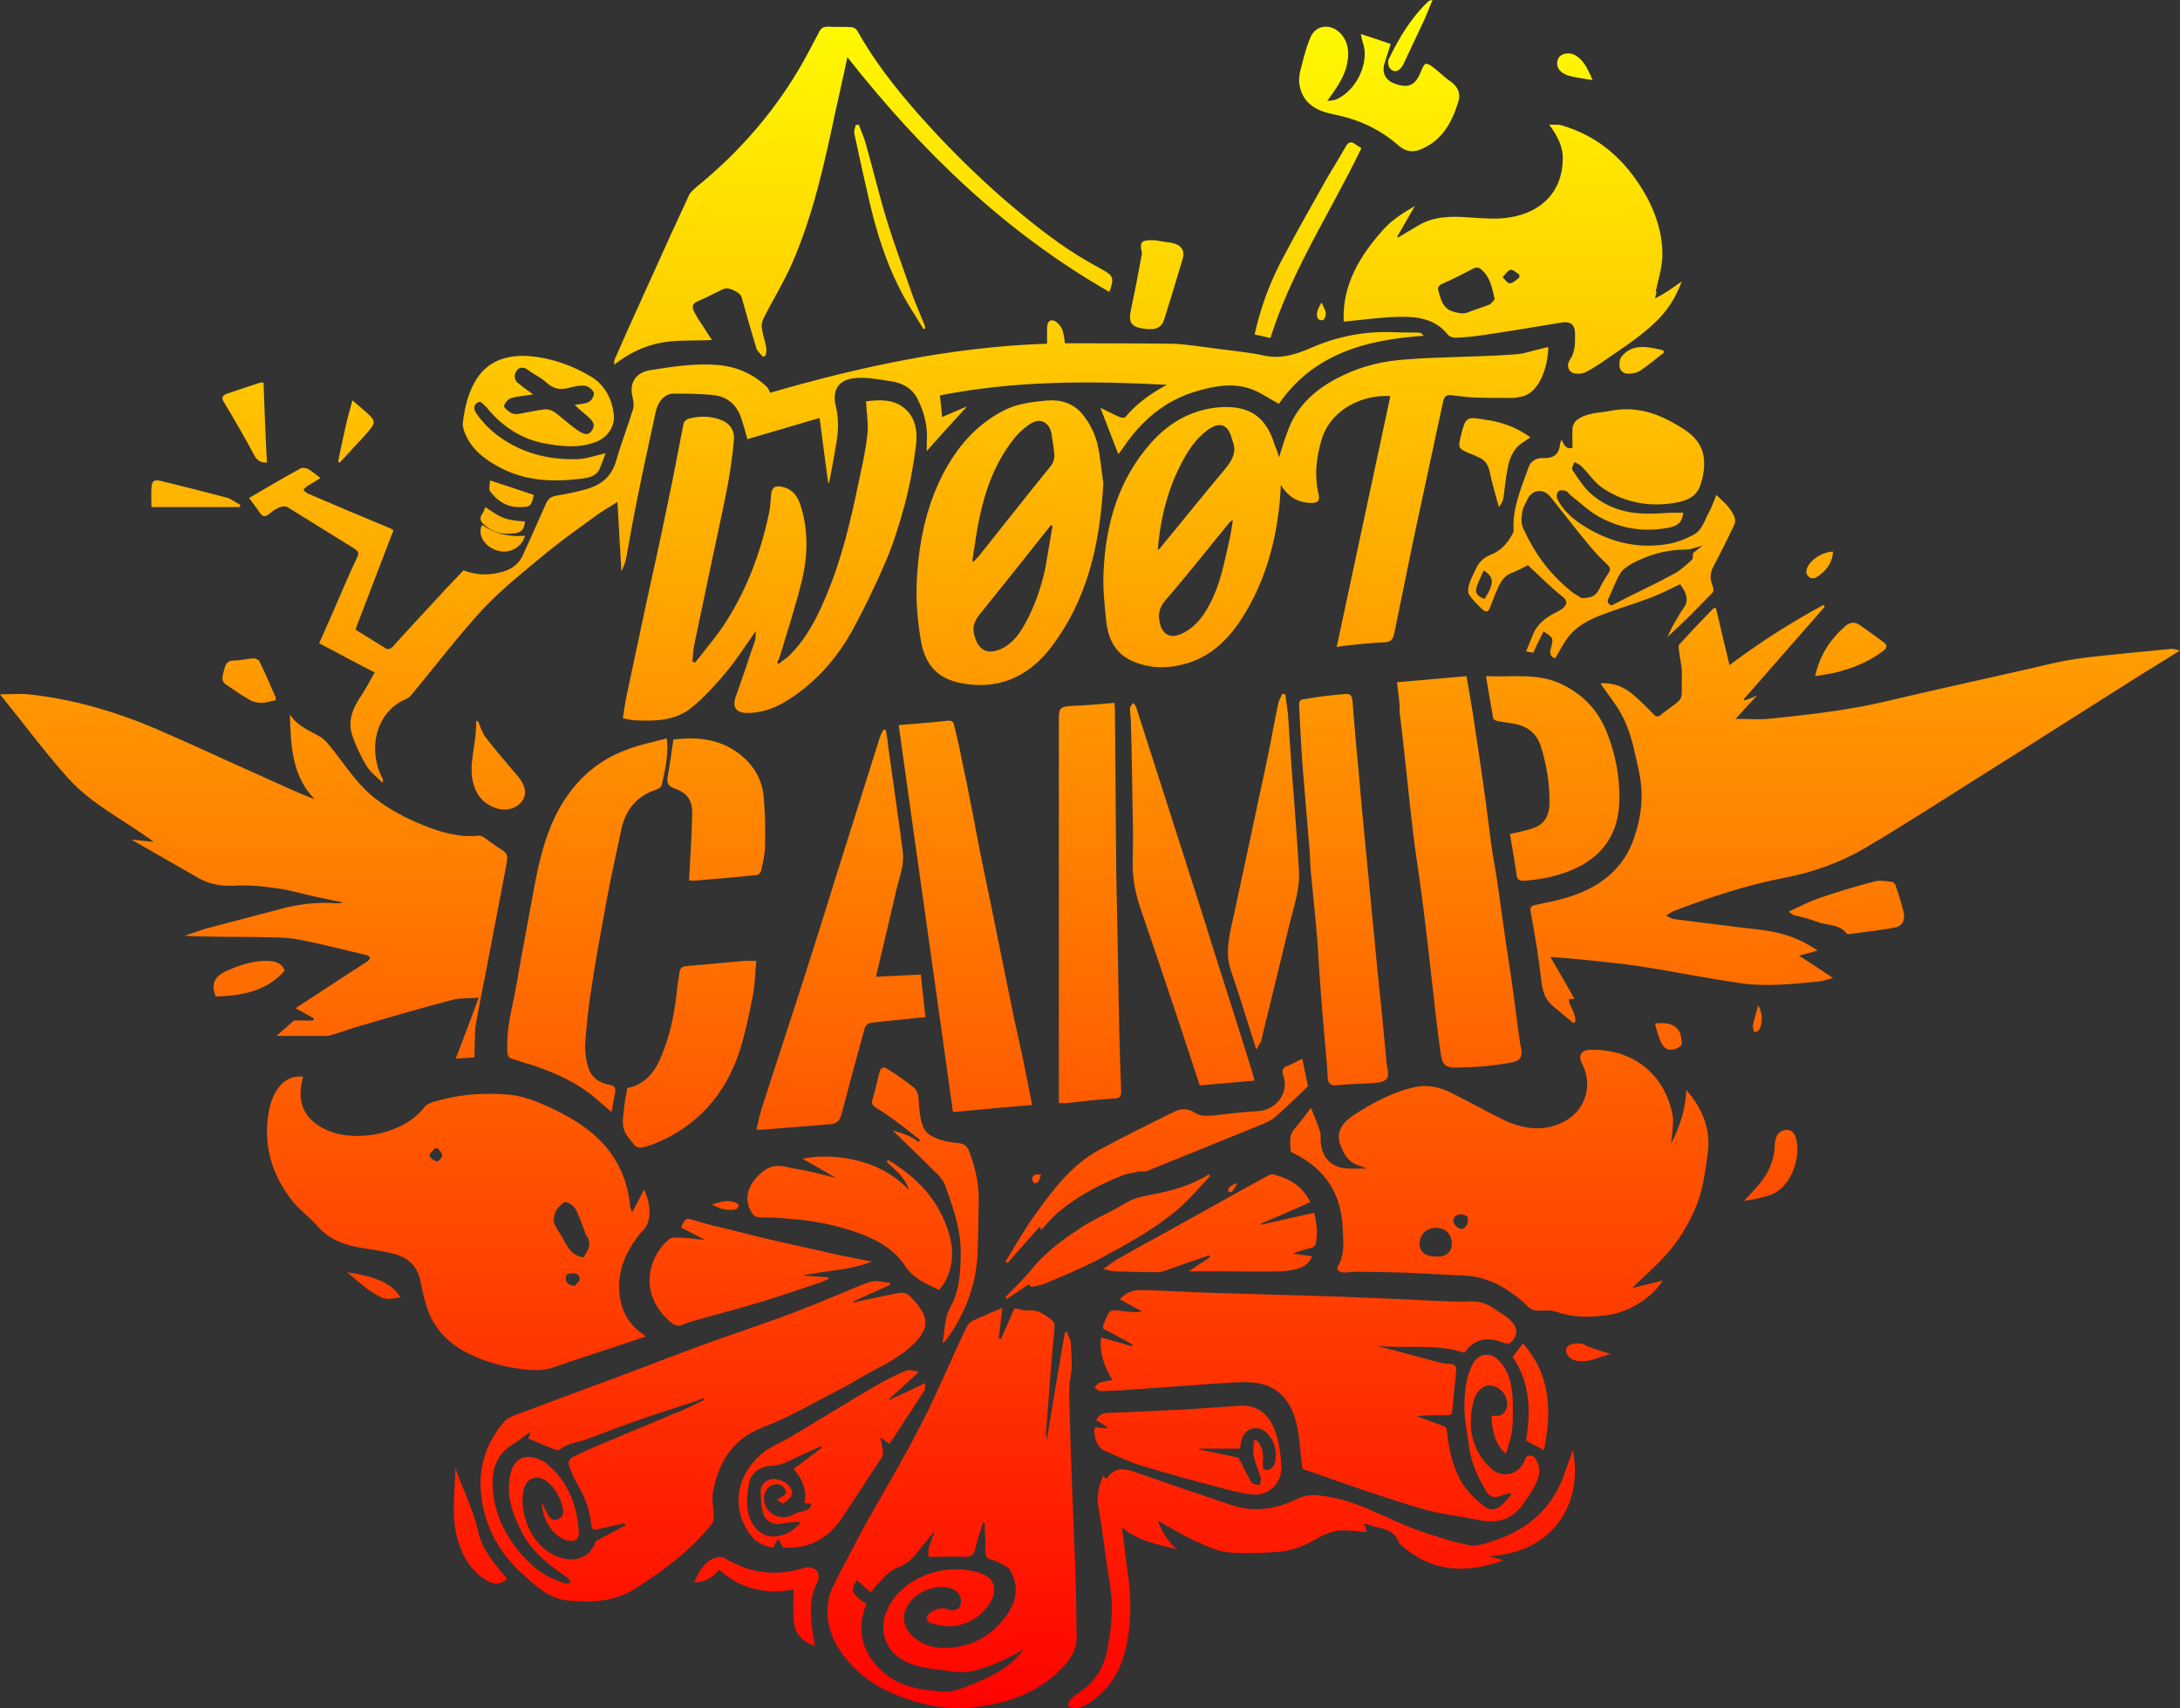 <?xml version="1.0" encoding="UTF-8"?>
<svg width="245px" height="192px" viewBox="0 0 245 192" version="1.1" xmlns="http://www.w3.org/2000/svg" xmlns:xlink="http://www.w3.org/1999/xlink">
    <rect x="0" y="0" width="245" height="192" fill="#333333" stroke="none"/>
    <title>Combined Shape</title>
    <defs>
        <linearGradient x1="50%" y1="0%" x2="50%" y2="100%" id="linearGradient-1">
            <stop stop-color="#FFFF00" offset="0%"></stop>
            <stop stop-color="#FF0000" offset="100%"></stop>
        </linearGradient>
    </defs>
    <g id="Page-1" stroke="none" stroke-width="1" fill="none" fill-rule="evenodd">
        <g id="Artboard-Copy-8" transform="translate(-198, -84)" fill="url(#linearGradient-1)" fill-rule="nonzero">
            <path d="M374.752,247 C375.93,252.531 372.935,258.51 365.375,258.909 C365.915,259.058 366.406,259.208 366.946,259.407 C362.577,260.952 358.747,260.653 355.409,257.613 C355.36,257.564 355.262,257.514 355.262,257.464 C354.861,256.278 353.984,255.968 353.062,255.734 L352.735,255.653 C352.409,255.573 352.082,255.491 351.776,255.371 C351.678,255.321 351.531,255.321 351.334,255.271 C351.432,255.62 351.531,255.919 351.58,256.218 C350.696,256.119 349.861,256.019 349.027,256.019 C347.849,255.969 346.818,256.467 345.787,257.065 C344.412,257.863 342.89,258.411 341.27,258.46 C339.454,258.56 337.637,258.66 335.821,258.46 C334.643,258.311 333.464,257.713 332.335,257.215 C330.911,256.567 329.586,255.72 328.113,254.923 C328.604,256.168 329.242,257.265 330.273,258.162 C328.162,257.564 326.002,257.314 324.088,255.67 C324.333,257.464 324.48,259.058 324.726,260.603 C325.118,263.294 325.168,265.935 324.677,268.576 C324.235,270.868 323.4,272.861 321.682,274.405 C320.798,275.203 319.915,276 318.638,276 C318.442,276 318.196,275.851 318,275.751 C318.098,275.502 318.147,275.203 318.295,275.053 C318.687,274.655 319.178,274.306 319.669,273.957 C321.24,272.811 322.124,271.216 322.467,269.323 C322.762,267.778 322.958,266.234 322.958,264.639 C322.958,263.095 322.664,261.6 322.418,260.055 C322.124,257.813 321.829,255.57 321.437,253.378 C321.24,252.132 321.486,251.036 321.977,249.89 C322.124,250.04 322.222,250.089 322.369,250.239 C323.204,248.844 324.382,249.043 325.659,249.491 C329.193,250.737 332.728,251.933 336.263,253.129 C338.865,254.026 341.368,253.677 343.774,252.481 C345.001,251.883 346.081,252.033 347.21,252.232 C350.794,252.78 353.838,254.723 357.127,255.919 C359.042,256.617 361.055,257.265 363.067,257.663 C363.902,257.863 364.884,257.514 365.768,257.215 C369.106,256.168 371.708,254.225 373.279,250.986 C373.77,249.94 374.113,248.794 374.506,247.698 C374.604,247.498 374.653,247.299 374.752,247 Z M310.646,231 C310.494,232.286 310.393,233.324 310.241,234.412 C310.343,234.461 310.393,234.461 310.494,234.511 C311.001,233.324 311.557,232.137 312.013,231.049 C312.62,231.148 313.076,231.346 313.48,231.297 C314.695,231.148 315.555,231.841 316.365,232.533 C316.618,232.731 316.466,233.373 316.466,233.769 C316.365,234.857 316.264,235.994 316.163,237.082 C315.96,239.702 315.758,242.323 315.555,244.993 C315.555,245.24 315.555,245.537 315.657,245.784 C316.315,241.779 316.972,237.774 317.681,233.769 C317.732,233.719 317.833,233.719 317.883,233.67 C318.035,234.115 318.288,234.511 318.339,234.956 C318.39,236.192 318.541,237.428 318.339,238.615 C317.985,240.296 318.238,241.927 318.238,243.559 C318.288,246.575 318.44,249.542 318.541,252.558 C318.643,255.08 318.744,257.651 318.845,260.172 C318.946,262.744 318.946,265.315 318.997,267.886 C319.047,269.171 318.491,270.259 317.63,271.199 C315.707,273.325 313.278,274.66 310.494,275.352 C307.812,276.044 305.079,276.242 302.397,275.649 C298.399,274.759 294.806,273.078 292.427,269.567 C291.263,267.836 290.757,265.908 291.111,263.881 C291.263,262.941 291.719,262.101 292.174,261.211 C293.136,259.332 294.097,257.502 295.109,255.624 C297.286,251.717 299.614,247.861 301.638,243.856 C303.409,240.395 304.877,236.834 306.547,233.324 C306.699,232.978 306.952,232.632 307.256,232.483 C308.318,231.989 309.432,231.544 310.646,231 Z M308.673,255.129 L308.47,255.129 C308.166,256.167 307.812,257.206 307.559,258.244 C307.357,258.936 306.952,259.035 306.294,258.986 C305.231,258.936 304.168,258.986 303.156,258.986 L302.346,258.986 C302.346,258.689 302.296,258.343 302.346,258.046 C302.549,257.404 302.802,256.761 303.055,256.118 C302.65,256.464 302.397,256.86 302.093,257.255 C301.182,258.294 300.525,259.579 299.057,260.123 C298.5,260.321 297.943,260.716 297.488,261.161 C296.931,261.705 296.425,262.299 295.868,262.991 C295.312,262.546 294.806,262.051 294.3,261.606 C293.54,262.744 293.692,263.139 295.362,264.276 C294.249,267.144 294.806,269.666 297.083,271.792 C298.652,273.275 300.626,273.819 302.701,274.017 C303.561,274.116 304.523,274.264 305.282,274.017 C306.598,273.671 307.812,273.078 309.027,272.534 C310.646,271.792 312.013,270.803 313.076,269.369 C312.772,269.518 312.519,269.666 312.215,269.864 C310.646,270.704 309.027,271.446 307.256,271.841 C306.142,272.089 305.13,271.891 304.067,271.743 C302.802,271.594 301.486,271.446 300.322,271.001 C297.488,269.963 296.375,267.045 298.045,264.276 C300.069,260.964 304.523,259.678 308.015,260.766 C309.786,261.31 310.191,262.595 309.28,264.128 C308.369,265.611 307.002,266.501 305.332,266.749 C304.472,266.897 303.51,266.699 302.65,266.452 C301.992,266.254 301.992,265.661 302.549,265.265 C303.156,264.87 303.814,264.573 304.573,264.919 C304.776,265.018 305.029,265.018 305.231,264.969 C305.737,264.87 305.99,264.573 305.99,264.079 C306.041,263.337 305.687,262.892 305.029,262.595 C303.662,262.051 301.638,262.595 300.525,263.782 C299.158,265.216 299.31,266.946 300.879,268.183 C301.84,268.924 303.004,269.27 304.168,269.221 C307.306,269.221 309.685,267.738 311.355,265.216 C312.316,263.732 312.468,262.101 311.507,260.469 C311.355,260.172 310.95,259.975 310.646,259.826 C310.241,259.629 309.837,259.381 309.381,259.282 C308.774,259.134 308.723,258.739 308.723,258.195 C308.774,257.156 308.673,256.118 308.673,255.129 Z M279.444,259.121 C282.362,260.945 285.375,261.198 288.58,260.185 C288.915,260.084 289.537,260.236 289.776,260.54 C290.015,260.742 290.063,261.452 289.919,261.705 C288.825,263.711 289.064,265.874 289.43,268.091 L289.533,268.696 L289.584,269 C288.245,268.595 287.384,267.683 287.241,266.366 C287.097,265.15 287.193,263.934 287.193,262.667 C284.132,263.225 281.262,262.667 278.822,260.438 C278.057,261.35 277.196,261.857 276,261.857 C276.574,260.641 277.148,259.476 278.439,259.071 C278.726,258.969 279.157,258.969 279.444,259.121 Z M297.94,228.174 C298.037,228.273 298.037,228.322 298.037,228.421 C296.627,229.062 295.267,229.654 293.858,230.296 C293.858,230.345 293.858,230.345 293.906,230.394 C295.607,230.049 297.356,229.654 299.057,229.309 C299.397,229.26 299.932,229.358 300.175,229.605 C300.709,230.098 301.195,230.691 301.584,231.332 C302.264,232.417 302.07,233.404 301.293,234.391 C299.883,236.118 297.94,237.105 295.996,238.141 C294.684,238.832 293.42,239.671 292.108,240.312 C289.338,241.743 286.666,243.322 283.799,244.408 C280.3,245.74 278.745,248.355 278.113,251.809 C277.967,252.648 278.21,253.585 278.21,254.523 C278.21,254.769 278.162,255.065 278.016,255.263 C275.683,258.223 272.671,260.444 269.561,262.467 C267.179,264.045 264.507,264.144 261.786,263.897 C259.745,263.7 258.335,262.368 256.975,261.134 C254.205,258.766 252.455,255.657 252.067,251.957 C251.727,248.848 252.698,246.036 254.739,243.717 C255.031,243.421 255.468,243.223 255.857,243.075 C259.502,241.694 263.146,240.361 266.742,239.029 C269.804,237.894 272.816,236.71 275.878,235.575 C279.182,234.342 282.535,233.256 285.888,232.023 C287.929,231.283 289.97,230.444 292.011,229.605 C293.274,229.112 294.538,228.47 295.85,228.075 C296.482,227.878 297.259,228.125 297.94,228.174 Z M249.18,249 C250.046,251.506 251.2,253.675 251.729,256.132 C252.162,258.06 253.413,259.602 254.663,261.048 C254.76,261.193 254.856,261.289 255,261.433 C254.134,262.301 253.268,262.108 252.162,261.289 C250.527,260.084 249.709,258.349 249.276,256.422 C248.747,254.012 249.132,251.602 249.18,249 Z M277.093,241.151 C276.801,241.25 276.461,241.398 276.169,241.496 C273.788,242.286 271.407,243.026 269.075,243.865 C267.228,244.506 265.43,245.246 263.583,245.888 C262.66,246.184 261.64,246.282 260.862,246.973 C260.765,247.072 260.522,246.973 260.328,246.924 C259.356,246.529 258.384,246.134 257.363,245.69 C257.412,245.592 257.558,245.296 257.655,244.95 C256.926,245.345 256.343,245.937 255.663,246.332 C253.719,247.467 253.233,249.342 253.379,251.266 C253.573,254.523 255.128,257.286 257.412,259.555 C258.578,260.74 259.988,261.529 261.543,261.973 C261.688,262.022 261.883,261.924 262.077,261.924 C262.028,261.726 261.98,261.529 261.883,261.43 C261.786,261.282 261.591,261.233 261.494,261.134 C259.55,259.802 257.704,258.322 256.586,256.101 C255.565,254.078 254.837,252.006 255.371,249.687 C255.711,248.009 256.926,247.368 258.53,248.009 C258.821,248.157 259.113,248.256 259.356,248.454 C261.786,250.427 262.855,253.092 263.049,256.2 C263.098,257.088 262.563,257.335 261.737,257.138 C260.036,256.694 258.87,254.572 258.918,252.894 C259.161,253.388 259.307,253.782 259.502,254.128 C259.745,254.621 260.133,255.016 260.668,254.769 C261.202,254.572 261.397,254.078 261.251,253.536 C260.959,252.302 260.425,251.217 259.404,250.477 C258.433,249.736 257.12,250.032 256.829,251.562 C256.343,254.128 257.655,257.286 259.842,258.569 C261.931,259.802 264.264,259.457 264.944,257.236 C266.159,256.595 267.228,256.003 268.297,255.46 C268.249,255.361 268.249,255.312 268.2,255.213 C267.131,255.46 266.11,255.657 265.041,255.904 C264.653,256.003 264.555,255.855 264.458,255.46 C264.264,253.93 263.875,252.45 263.049,251.118 C262.612,250.427 262.271,249.588 261.98,248.848 C261.834,248.454 261.883,248.059 262.32,247.812 C263,247.467 263.681,247.121 264.41,246.825 C267.52,245.493 270.678,244.21 273.788,242.878 C274.906,242.483 276.024,241.891 277.141,241.348 C277.141,241.299 277.093,241.2 277.093,241.151 Z M301.174,238.155 C301.126,238.205 301.126,238.255 301.126,238.355 C300.057,239.305 298.988,240.304 297.92,241.254 C297.92,241.304 297.92,241.304 297.968,241.354 C299.28,240.754 300.591,240.104 302,239.454 C301.951,239.854 302,240.154 301.854,240.354 C300.591,242.304 299.28,244.303 297.968,246.303 C297.628,246.053 297.337,245.853 296.948,245.553 C297.045,246.153 297.143,246.703 297.24,247.203 C297.24,247.403 297.24,247.603 297.143,247.752 C295.637,250.002 294.18,252.301 292.674,254.551 C291.217,256.75 289.225,258 286.553,257.95 C286.408,257.95 286.213,258 286.068,258 C285.873,257.7 285.679,257.35 285.436,256.95 C285.242,257.3 285.096,257.6 284.902,257.95 C284.028,257.85 283.153,257.5 282.522,256.75 C280.239,253.951 280.482,250.152 283.542,247.453 C284.659,246.503 285.922,246.103 287.136,245.353 C290.294,243.454 293.451,241.504 296.608,239.654 C297.677,239.055 298.746,238.505 299.863,238.055 C300.203,237.905 300.737,238.105 301.174,238.155 Z M290.294,246.553 C289.079,247.103 287.816,247.652 286.602,248.252 C286.019,248.552 285.436,248.702 284.805,248.752 C283.445,248.802 282.425,249.502 282.182,250.702 C282.036,251.602 281.89,252.551 281.987,253.451 C282.279,255.901 284.125,257.6 286.748,256.2 C287.185,255.95 287.525,255.601 287.913,255.251 C287.865,255.201 287.816,255.151 287.816,255.051 C287.185,255.101 286.553,255.101 285.922,255.251 C284.999,255.451 284.076,255.051 283.785,254.151 C283.542,253.351 283.493,252.451 283.493,251.602 C283.493,250.752 284.319,250.152 285.145,250.252 C286.213,250.352 287.185,251.202 286.991,252.001 C286.893,252.351 286.456,252.701 286.068,252.951 C285.922,253.051 285.582,252.701 285.339,252.601 C285.533,252.401 285.679,252.401 285.728,252.351 C285.97,252.151 286.359,251.951 286.359,251.752 C286.311,251.452 286.068,251.102 285.825,250.952 C284.999,250.502 283.979,251.202 283.882,252.151 C283.785,253.101 284.173,253.801 284.95,254.251 C285.679,254.651 286.456,254.651 287.233,254.201 C287.573,254.001 287.962,253.951 288.302,253.851 C288.739,253.701 289.176,253.601 289.128,253.001 C288.885,253.001 288.691,252.951 288.399,252.951 C288.739,251.402 288.108,250.202 287.185,249.102 C288.302,248.302 289.322,247.503 290.391,246.703 C290.342,246.653 290.342,246.603 290.294,246.553 Z M326.315,229.005 C328.677,229.055 331.088,229.203 333.45,229.301 C334.68,229.351 335.861,229.351 337.091,229.4 C340.929,229.499 344.768,229.647 348.606,229.745 C350.968,229.844 353.379,229.943 355.741,230.041 C357.611,230.14 359.432,230.239 361.302,230.288 C361.991,230.337 362.68,230.288 363.418,230.288 C364.254,230.288 365.042,230.485 365.731,230.979 C366.616,231.62 367.65,232.015 368.24,233.051 C368.585,233.693 368.388,234.137 368.043,234.63 C367.65,235.124 367.305,235.074 366.813,234.877 C365.288,234.235 363.664,234.433 362.581,236.061 C359.333,234.976 355.938,235.617 352.69,235.272 C355.052,235.864 357.414,236.505 359.776,237.147 C360.17,237.245 360.564,237.295 360.957,237.295 C361.499,237.344 361.745,237.591 361.646,238.133 C361.499,239.614 361.351,241.143 361.203,242.623 C361.165,243.003 360.982,243.061 360.743,243.068 L360.593,243.068 C360.567,243.068 360.541,243.067 360.514,243.067 C359.432,243.067 358.349,243.067 357.217,243.166 C358.152,243.512 359.087,243.906 360.022,244.202 C360.416,244.35 360.564,244.449 360.613,244.893 C360.859,247.064 361.302,249.186 362.532,251.011 C363.122,251.85 363.91,252.59 364.697,253.232 C365.484,253.873 366.124,253.775 366.862,253.084 C367.207,252.738 367.551,252.344 367.846,251.998 C367.797,251.949 367.797,251.9 367.748,251.801 C367.354,251.9 367.01,251.998 366.616,252.146 C365.878,252.442 365.337,252.196 364.992,251.554 C364.107,250.074 363.369,248.495 363.122,246.719 C362.926,245.189 362.581,243.709 362.581,242.179 C362.581,240.551 362.729,238.923 363.467,237.393 C364.107,236.11 365.435,235.913 366.419,236.9 C367.6,238.084 367.896,239.614 367.994,241.193 C368.043,242.377 368.043,243.561 367.945,244.696 C367.846,245.535 367.551,246.373 367.305,247.212 C367.305,247.311 367.207,247.311 367.108,247.311 C365.977,246.176 365.681,244.794 365.632,243.216 C365.731,243.166 365.829,243.117 365.927,243.117 C366.715,243.216 367.158,242.919 367.354,242.13 C367.502,241.489 367.158,240.6 366.616,240.206 C365.238,239.071 363.91,240.107 363.565,241.637 C362.926,244.35 363.369,246.916 365.435,248.939 C366.616,250.123 368.289,249.926 369.175,248.544 C369.219,248.475 369.254,248.394 369.288,248.31 L369.355,248.14 C369.489,247.8 369.653,247.482 370.208,247.656 C370.651,247.804 371.045,248.791 370.996,249.433 C370.848,250.765 370.061,251.702 369.372,252.788 C368.142,254.712 366.469,255.304 364.254,254.86 C362.335,254.465 360.416,254.268 358.497,253.775 C356.43,253.232 354.413,252.541 352.346,251.85 C349.787,251.011 347.277,250.123 344.768,249.235 C344.571,249.186 344.423,249.087 344.374,249.087 C344.128,247.311 344.079,245.584 343.685,243.906 C343.193,241.982 342.16,240.304 340.142,239.663 C339.207,239.367 338.125,239.318 337.091,239.367 C334.926,239.466 332.761,239.663 330.546,239.811 C328.43,239.959 326.364,240.107 324.248,240.255 C323.411,240.304 322.525,240.354 321.689,240.354 C321.443,240.354 321.246,240.107 321,239.959 C321.197,239.762 321.344,239.466 321.591,239.416 C322.033,239.268 322.476,239.219 323.018,239.12 C322.132,237.64 321.541,236.11 321.738,234.334 C322.968,234.679 324.1,234.976 325.183,235.321 C325.232,235.272 325.232,235.222 325.281,235.124 C324.199,234.531 323.067,233.89 321.984,233.347 C321.984,233.199 321.935,233.15 321.935,233.101 C322.821,230.979 322.476,231.176 324.641,231.423 C325.183,231.472 325.724,231.522 326.364,231.423 C325.576,230.979 324.74,230.535 323.854,230.041 C324.543,229.252 325.429,228.956 326.315,229.005 Z M341.389,245.119 C341.793,246.276 341.945,247.572 341.995,248.821 C342.096,250.672 340.632,252.246 338.562,251.968 C337.199,251.783 335.836,251.413 334.473,251.043 C331.798,250.348 329.173,249.608 326.547,248.821 C324.982,248.359 323.519,247.664 322.055,247.017 C321.348,246.739 320.843,245.443 321.045,244.425 C321.499,244.471 321.954,244.518 322.408,244.564 C322.408,244.518 322.458,244.471 322.458,244.425 C322.055,244.147 321.6,243.87 321.196,243.638 C321.499,242.99 321.954,242.805 322.66,242.805 C324.427,242.759 326.194,242.667 327.961,242.574 C329.021,242.528 330.081,242.481 331.141,242.435 C333.161,242.296 335.18,242.157 337.199,242.019 C339.37,241.834 340.733,243.037 341.389,245.119 Z M337.603,245.628 C337.452,245.998 337.452,246.415 337.351,246.831 L332.757,246.831 L332.757,246.924 C334.271,247.248 335.887,247.572 337.199,247.849 C337.704,248.868 338.158,249.793 338.663,250.626 C338.764,250.811 339.269,250.857 339.572,250.95 C339.622,250.672 339.774,250.348 339.673,250.071 C339.471,249.284 339.067,248.497 338.916,247.711 C338.764,247.155 338.916,246.507 338.916,245.906 L339.219,245.906 C340.026,246.693 339.976,247.664 339.925,248.636 C339.925,248.821 339.925,249.099 340.026,249.145 C340.228,249.238 340.582,249.284 340.733,249.145 C340.985,248.96 341.238,248.682 341.288,248.451 C341.541,247.248 341.339,246.091 340.43,245.119 C339.521,244.147 338.057,244.425 337.603,245.628 Z M369.153,235 C372.31,238.581 372.41,242.721 371.508,247 C370.806,246.628 370.205,246.302 369.503,245.93 C370.005,242.767 370.055,239.512 368,236.535 C368.351,236.07 368.702,235.558 369.153,235 Z M232.053,205.016 C232.004,205.357 231.904,205.697 231.854,206.037 C231.457,208.419 232.6,210.12 234.887,211.093 C238.118,212.454 243.437,211.433 245.674,208.468 C246.072,207.933 247.116,207.739 247.911,207.544 C250.149,206.961 252.485,206.864 254.772,207.009 C256.76,207.107 258.55,207.884 260.29,208.711 C262.427,209.732 264.416,210.995 266.007,212.794 C267.747,214.836 268.641,217.218 268.84,219.842 C268.94,219.891 268.989,220.037 269.039,220.28 C269.536,219.356 269.934,218.579 270.381,217.704 C270.978,219.016 271.177,220.231 270.829,221.398 C270.68,221.884 270.282,222.273 269.934,222.662 C268.144,224.898 267.15,227.377 267.747,230.245 C268.045,231.703 268.84,232.919 270.033,233.794 C270.183,233.891 270.332,234.037 270.58,234.231 C269.238,234.669 268.045,235.058 266.802,235.495 C264.615,236.224 262.427,236.905 260.24,237.682 C258.997,238.12 257.804,238.023 256.561,237.877 C254.374,237.585 252.236,237.002 250.248,235.933 C248.11,234.766 246.619,233.064 245.923,230.78 C245.625,229.856 245.426,228.884 245.227,227.912 C244.879,226.21 243.736,225.287 242.145,224.898 C241.002,224.606 239.808,224.46 238.665,224.266 C236.726,223.974 235.036,223.342 233.694,221.836 C232.749,220.766 231.507,219.891 230.661,218.724 C228.524,215.905 227.579,212.697 228.176,209.148 C228.375,207.982 228.723,206.864 229.568,205.94 C230.214,205.259 230.96,204.919 232.053,205.016 Z M375.756,235.023 C376.051,235.065 376.297,235.315 376.592,235.399 C377.378,235.691 378.165,235.941 379,236.191 C377.821,236.483 376.788,237.109 375.462,236.984 C374.773,236.942 374.331,236.65 374.085,236.149 C373.889,235.732 374.036,235.315 374.479,235.148 C374.823,234.981 375.314,234.981 375.756,235.023 Z M297.676,204.116 C298.713,204.758 299.703,205.45 300.645,206.191 C301.352,206.735 301.211,207.674 301.305,208.514 C301.446,209.7 301.54,210.984 302.577,211.627 C303.425,212.121 304.509,212.368 305.499,212.467 C306.253,212.516 306.677,212.714 306.96,213.505 C307.619,215.333 308.044,217.112 307.996,219.088 C307.949,221.114 307.949,223.14 307.855,225.166 C307.619,228.724 306.347,231.887 304.274,234.704 C304.179,234.802 304.038,234.901 303.897,235 C303.998,234.589 304.055,234.17 304.106,233.748 L304.182,233.114 C304.277,232.375 304.411,231.64 304.792,230.948 C305.876,229.021 305.97,226.847 305.97,224.672 C305.97,222.381 305.285,220.278 304.545,218.166 L304.226,217.26 C303.991,216.618 303.472,216.074 303.001,215.629 C301.446,214.098 299.891,212.566 298.289,211.034 C298.572,211.133 298.901,211.232 299.231,211.33 C299.608,211.479 299.938,211.577 300.315,211.775 C300.645,211.923 300.928,212.17 301.258,212.368 C301.305,212.269 301.352,212.22 301.399,212.121 C300.409,211.33 299.373,210.54 298.383,209.799 C297.77,209.354 297.111,208.909 296.451,208.514 C296.074,208.267 295.885,208.069 296.074,207.525 C296.357,206.537 296.592,205.549 296.828,204.561 C296.969,204.017 297.299,203.869 297.676,204.116 Z M276.209,221.222 C277.508,221.625 278.808,221.927 280.107,222.23 C281.956,222.683 283.806,223.187 285.705,223.591 C287.954,224.095 290.203,224.599 292.452,225.103 C293.601,225.355 294.751,225.556 296,225.808 C294.441,226.413 292.863,226.655 291.29,226.872 L290.241,227.016 C289.543,227.115 288.847,227.223 288.154,227.371 C289.153,227.421 290.153,227.522 291.102,227.572 C291.102,227.623 291.152,227.673 291.152,227.724 C290.902,227.825 290.652,227.976 290.403,228.077 C288.104,228.833 285.855,229.639 283.506,230.345 C281.357,231 279.208,231.554 277.059,232.159 C276.309,232.361 275.509,232.563 274.81,232.865 C274.16,233.117 273.86,233.016 273.31,232.563 C272.311,231.706 271.611,230.698 271.211,229.437 C270.562,227.27 271.461,224.699 273.21,223.288 C273.56,222.986 274.31,223.137 274.86,223.137 C275.659,223.187 276.409,223.288 277.259,223.389 C276.309,222.885 275.409,222.431 274.56,221.978 C275.01,220.818 275.11,220.869 276.209,221.222 Z M385.96,209.239 C386.107,210.015 385.96,210.84 385.911,211.665 C385.862,212.102 385.814,212.344 385.765,212.587 C386.79,210.695 387.425,208.705 387.522,206.522 C389.329,208.608 390.305,210.889 389.915,213.752 L389.781,214.692 C389.533,216.414 389.25,218.126 388.548,219.768 C387.718,221.709 386.644,223.504 385.228,225.057 C384.056,226.367 382.738,227.483 381.42,228.793 C382.591,228.502 383.763,228.211 384.886,227.92 C383.617,229.958 380.932,231.559 378.49,231.85 C376.586,232.092 374.78,232.092 372.925,231.462 C372.29,231.219 371.509,231.316 370.777,231.316 C369.947,231.316 369.556,230.637 369.019,230.2 C367.164,228.647 365.162,227.531 362.721,227.386 C360.475,227.289 358.181,227.143 355.935,227.046 C354.08,226.998 352.273,226.949 350.418,226.949 C349.979,226.949 349.539,226.998 349.1,227.046 C348.514,227.046 348.124,226.707 348.368,226.318 C349.149,225.008 348.954,223.601 348.905,222.243 C348.807,218.312 347.049,215.45 343.437,213.654 C343.29,213.606 343.046,213.46 343.046,213.363 C343.046,212.538 342.802,211.714 343.437,210.937 C344.12,210.161 344.755,209.288 345.341,208.511 C345.683,209.433 346.073,210.307 346.366,211.228 C346.464,211.52 346.415,211.811 346.415,212.102 C346.464,214.091 347.635,215.353 349.686,215.353 L351.639,215.353 C350.955,215.062 350.174,214.916 349.686,214.431 C349.149,213.946 348.807,213.169 348.563,212.49 C348.124,210.986 349.149,209.967 350.223,209.288 C352.322,207.929 354.568,206.716 357.058,206.182 C358.376,205.891 359.743,206.182 360.964,206.764 L362.421,207.507 L365.316,209.03 C365.8,209.282 366.285,209.53 366.773,209.773 C368.921,210.84 371.216,211.277 373.511,210.209 C376.147,208.996 377.123,206.037 375.756,203.465 C375.366,202.689 375.708,202.058 376.586,202.009 C381.371,201.815 385.033,204.63 385.96,209.239 Z M237,227 C239.391,227.355 242.008,227.987 243,229.842 C242.594,229.882 242.143,230 241.692,230 C241.421,230 241.105,229.961 240.88,229.842 C240.383,229.566 239.842,229.289 239.391,228.974 C238.534,228.303 237.767,227.632 237,227 Z M333.852,216 C333.901,216.047 333.951,216.14 334,216.187 C332.813,217.447 331.725,218.753 330.439,219.873 C327.669,222.253 324.404,223.98 321.189,225.707 C319.359,226.64 317.43,227.433 315.551,228.227 C315.056,228.46 314.462,228.553 313.918,228.647 C313.894,228.647 313.844,228.6 313.788,228.542 L313.674,228.42 C313.656,228.4 313.638,228.382 313.622,228.367 C312.781,228.927 311.989,229.44 311.148,230 C311.099,229.953 311.049,229.86 311,229.813 C311.989,228.74 313.077,227.76 313.968,226.64 C315.501,224.727 317.48,223.327 319.508,221.973 C320.695,221.18 322.08,220.573 323.366,219.873 C324.009,219.547 324.602,219.127 325.245,218.847 C325.938,218.567 326.68,218.427 327.372,218.287 C329.647,217.867 331.873,217.26 333.852,216 Z M300.156,217.788 C299.853,216.696 299.125,215.959 298.375,215.27 L298,214.927 C297.876,214.814 297.753,214.7 297.633,214.585 C297.684,214.536 297.734,214.439 297.784,214.391 C298.087,214.585 298.44,214.73 298.743,214.973 C301.518,216.817 303.536,219.196 304.545,222.302 C305.151,224.098 305.201,225.942 304.394,227.69 C304.192,228.175 303.839,228.612 303.536,229 C303.082,228.757 302.779,228.612 302.426,228.466 C301.367,227.932 300.358,227.301 299.702,226.282 C298.44,224.341 296.473,223.321 294.354,222.545 C291.881,221.671 289.359,221.186 286.735,220.992 C285.676,220.894 284.566,220.846 283.506,220.846 C283.002,220.846 282.699,220.652 282.447,220.263 C281.538,218.71 282.043,217.06 283.708,215.701 C284.717,214.876 285.726,214.973 286.836,215.264 C288.602,215.555 290.216,215.944 291.982,216.429 C290.671,215.653 289.409,214.925 288.198,214.245 C290.822,213.663 296.574,213.857 300.156,217.788 Z M262.378,227.134 C261.98,227.134 261.582,227.134 261.582,227.669 C261.582,228.203 261.881,228.447 262.577,228.544 C262.775,228.301 263.123,228.058 263.123,227.815 C263.173,227.377 262.875,227.085 262.378,227.134 Z M341.199,216.033 C342.843,216.482 344.343,217.229 345.262,219.124 C343.375,219.971 341.538,220.769 339.652,221.566 C339.652,221.616 339.652,221.616 339.7,221.666 C341.683,221.217 343.666,220.769 345.697,220.32 C345.987,221.516 346.132,222.713 345.842,223.909 C345.793,224.059 345.552,224.208 345.358,224.258 C344.681,224.458 344.004,224.607 343.279,224.906 C344.004,225.006 344.73,225.106 345.455,225.205 C345.116,226.103 344.439,226.452 343.666,226.651 C343.037,226.801 342.408,226.9 341.78,226.9 C339.748,226.95 337.717,226.9 335.686,226.9 L331.575,226.9 C332.494,226.302 333.268,225.804 333.993,225.305 C333.945,225.255 333.945,225.156 333.897,225.106 C332.252,225.654 330.657,226.202 329.012,226.801 C328.722,226.9 328.432,227 328.19,227 C326.546,227 324.902,226.95 323.306,226.9 C322.919,226.9 322.532,226.751 322,226.651 C322.629,226.202 323.112,225.804 323.644,225.504 C325.724,224.308 327.852,223.162 329.931,222.015 C333.413,220.071 336.895,218.127 340.425,216.182 C340.667,216.083 340.957,215.933 341.199,216.033 Z M344.356,203 C344.603,204.148 344.802,205.245 345,206.093 C343.711,207.341 342.522,208.488 341.283,209.586 C340.886,209.935 340.391,210.134 339.945,210.334 C335.633,212.08 331.271,213.876 326.91,215.623 C326.662,215.722 326.364,215.623 326.067,215.672 C325.324,215.822 324.58,215.922 323.886,216.221 C321.458,217.219 319.079,218.466 317.047,220.163 C316.303,220.761 315.708,221.51 315.015,222.258 C315.015,222.208 314.915,222.059 314.866,221.859 C313.627,223.256 312.388,224.653 311.198,226 C311.149,225.9 311.05,225.85 311,225.8 C312.09,224.054 313.082,222.258 314.271,220.612 C316.254,217.868 318.286,215.074 321.309,213.377 C324.035,211.881 326.81,210.534 329.586,209.137 L329.636,209.137 C330.528,208.588 331.37,208.488 332.312,209.087 C332.907,209.486 333.601,209.436 334.294,209.386 C336.029,209.187 337.764,208.987 339.499,208.887 C341.431,208.738 342.918,206.792 342.224,204.896 C342.026,204.347 342.125,203.998 342.72,203.798 C343.216,203.599 343.662,203.349 344.356,203 Z M260.901,219.582 L260.737,219.745 C260.538,219.988 260.389,220.28 260.29,220.62 C260.24,220.912 260.19,221.301 260.29,221.544 C260.688,222.322 261.185,223.051 261.582,223.78 C262.03,224.606 262.577,225.19 263.571,225.335 C264.167,224.509 264.565,223.683 263.819,222.759 C263.77,222.71 263.77,222.613 263.77,222.565 C263.422,221.641 263.123,220.717 262.676,219.891 C262.477,219.551 261.98,219.211 261.582,219.113 C261.423,219.074 261.137,219.347 260.901,219.582 Z M359.45,222 C358.376,222 357.546,222.728 357.546,223.747 C357.497,224.717 358.181,225.251 359.499,225.251 C360.573,225.251 361.159,224.717 361.159,223.795 C361.159,222.728 360.475,222.049 359.45,222 Z M362.233,220.496 C361.696,220.496 361.257,220.787 361.354,221.321 C361.403,221.612 361.745,222 362.038,222.097 C362.477,222.291 362.965,221.757 362.965,221.224 C363.063,220.69 362.672,220.544 362.233,220.496 Z M280.935,219.32 C281.095,219.435 280.935,219.867 280.722,219.924 C280.348,220.039 279.761,220.01 279.334,219.924 C278.854,219.838 278.48,219.608 278,219.377 C278.587,219.233 279.121,219.032 279.654,219.003 C280.081,218.974 280.668,219.147 280.935,219.32 Z M399.827,211.899 C400.43,213.792 399.475,217.632 396.662,218.421 C395.808,218.684 394.904,218.842 394,219 C394.653,218.264 395.356,217.58 395.959,216.791 C396.863,215.633 397.416,214.266 397.466,212.688 C397.466,212.425 397.516,212.214 397.567,212.004 C397.717,211.425 398.119,211.057 398.722,211.004 C399.325,210.952 399.676,211.373 399.827,211.899 Z M336.912,217 C336.941,217.041 336.971,217.081 337,217.122 C336.824,217.405 336.647,217.729 336.441,217.972 C336.353,218.053 336.147,217.932 336,217.932 C336.059,217.77 336.088,217.486 336.206,217.405 C336.412,217.203 336.676,217.122 336.912,217 Z M315,216.033 C314.813,216.533 314.72,217.075 314.253,216.991 C314.159,216.991 313.972,216.617 314.003,216.45 C314.19,215.825 314.595,216.033 315,216.033 Z M247.216,213.086 L246.868,213.086 C246.808,213.173 246.726,213.261 246.642,213.346 L246.476,213.511 C246.346,213.645 246.246,213.766 246.271,213.863 C246.321,214.155 246.768,214.447 247.066,214.544 C247.265,214.593 247.663,214.155 247.713,213.863 C247.713,213.62 247.365,213.329 247.216,213.086 Z M283,192 C282.852,193.355 282.852,194.659 282.605,195.913 C282.211,197.97 281.767,200.027 281.174,201.984 C279.546,207.051 276.339,210.663 271.405,212.62 C271.307,212.67 271.208,212.67 271.109,212.72 C269.481,213.222 269.629,213.122 268.593,211.817 C267.902,210.959 267.958,210.1 268.063,209.218 L268.109,208.839 C268.124,208.712 268.138,208.584 268.149,208.456 C268.198,207.753 268.396,207.051 268.494,206.298 C270.813,205.847 271.849,204.091 272.589,202.034 C273.527,199.626 273.922,197.067 274.168,194.509 C274.218,194.258 274.267,193.957 274.316,193.706 C274.415,192.702 274.514,192.652 275.5,192.552 C277.622,192.401 279.744,192.151 281.865,192 L283,192 Z M297.301,166 C297.402,166.049 297.503,166.049 297.553,166.049 C297.654,166.643 297.755,167.187 297.806,167.78 C298.261,171.044 298.715,174.308 299.17,177.522 C299.271,178.313 299.372,179.055 299.473,179.846 C299.625,181.429 298.968,182.863 298.665,184.346 C297.957,187.462 297.199,190.577 296.441,193.791 C298.16,193.692 299.777,193.643 301.495,193.544 L301.616,194.752 L301.878,197.132 C301.921,197.531 301.962,197.933 302,198.341 C301.293,198.39 300.636,198.44 299.979,198.538 C298.564,198.687 297.199,198.786 295.785,198.984 C295.532,199.033 295.229,199.33 295.178,199.577 C294.269,202.841 293.41,206.055 292.551,209.319 C292.399,209.912 292.045,210.308 291.388,210.357 C288.761,210.555 286.133,210.802 283.455,211 C283.404,211 283.303,211 283,210.951 C283.202,210.209 283.354,209.418 283.556,208.725 C284.971,204.374 286.386,200.022 287.801,195.67 C289.165,191.418 290.529,187.165 291.843,182.863 C293.511,177.522 295.229,172.181 296.896,166.841 C296.997,166.544 297.149,166.297 297.301,166 Z M305.246,165.599 C305.492,166.588 305.738,167.577 305.934,168.615 C306.426,170.889 306.869,173.113 307.311,175.387 C307.607,176.919 307.902,178.501 308.197,180.033 C308.59,182.011 309.033,183.988 309.426,185.965 C310.262,190.167 311.148,194.368 311.984,198.57 C312.721,201.734 313.361,204.947 314,208.209 C311,208.456 308.098,208.703 305.098,209 C303.082,194.467 301.016,180.033 299,165.501 C300.869,165.352 302.738,165.204 304.557,165.006 C305,164.957 305.197,165.204 305.246,165.599 Z M272.947,167 C273.115,168.61 272.858,170.045 272.535,171.483 L272.355,172.268 C272.306,172.463 272.01,172.659 271.763,172.756 C269.492,173.488 268.258,175.098 267.814,177.293 C267.271,179.878 266.678,182.512 266.185,185.146 C265.593,188.366 265,191.585 264.507,194.805 C264.161,196.951 263.914,199.146 263.766,201.293 C263.717,202.22 263.865,203.244 264.161,204.122 C264.507,205.146 265.395,205.732 266.481,205.927 C267.073,206.024 267.221,206.317 267.123,206.854 C266.975,207.537 266.876,208.22 266.728,209 C266.037,208.415 265.444,207.878 264.803,207.341 C262.878,205.732 260.656,204.707 258.287,203.878 C257.3,203.537 256.312,203.293 255.375,202.951 C255.177,202.902 255.029,202.561 255.029,202.366 C254.881,200.22 255.325,198.171 255.769,196.122 C256.016,194.854 256.263,193.537 256.461,192.268 C257.004,189.439 257.497,186.561 258.04,183.732 C258.534,181.049 259.175,178.317 260.36,175.829 C262.088,172.268 264.753,169.585 268.554,168.22 C269.986,167.683 271.467,167.39 272.947,167 Z M323.251,163 C323.251,163.348 323.3,163.496 323.3,163.645 C323.35,169.801 323.399,176.007 323.449,182.163 C323.499,184.595 323.548,186.978 323.598,189.411 C323.647,192.241 323.697,195.07 323.747,197.85 C323.796,200.779 323.895,203.659 323.995,206.588 C324.044,207.333 323.747,207.481 323.102,207.481 C321.415,207.581 319.679,207.779 317.992,207.978 C317.695,208.028 317.397,207.978 317,207.978 L317,164.837 C317,163.546 317.149,163.447 318.439,163.348 C319.976,163.298 321.564,163.149 323.251,163 Z M325.345,163 C325.444,163.147 325.641,163.294 325.69,163.49 C327.465,169.08 329.289,174.669 331.063,180.259 C332.296,184.083 333.528,187.957 334.711,191.781 C335.944,195.605 337.176,199.479 338.359,203.303 C338.606,203.99 338.754,204.676 339,205.461 C336.979,205.657 334.958,205.804 332.838,206 C332.049,203.647 331.31,201.342 330.521,198.989 C329.092,194.723 327.662,190.408 326.183,186.143 C325.592,184.377 325.246,182.661 325.296,180.798 C325.345,179.082 325.345,177.317 325.296,175.601 C325.246,172.169 325.197,168.737 325.099,165.304 C325.099,164.716 325,164.177 325,163.588 C325,163.392 325.246,163.196 325.345,163 Z M350.014,162.987 C350.203,165.338 350.392,167.69 350.629,170.041 C350.913,173.275 351.196,176.508 351.527,179.79 C351.811,182.73 352.095,185.669 352.379,188.609 C352.663,191.646 352.947,194.634 353.278,197.672 C353.467,199.631 353.656,201.591 353.845,203.551 C353.845,203.648 353.893,203.795 353.893,203.893 C354.177,205.167 353.94,205.559 352.663,205.706 C351.717,205.804 350.771,205.804 349.825,205.853 C349.21,205.902 348.642,205.951 348.027,206 C347.554,206 347.27,205.755 347.223,205.265 C347.175,204.383 347.128,203.502 347.034,202.669 C346.797,199.974 346.56,197.28 346.371,194.585 C346.229,192.969 346.182,191.303 346.04,189.686 C345.851,187.139 345.567,184.64 345.331,182.142 C345.236,181.162 345.236,180.133 345.141,179.153 L344.432,170.629 C344.29,168.866 344.195,167.102 344.101,165.338 C344.053,164.652 344.053,163.967 344.006,163.232 C343.959,162.791 344.195,162.595 344.574,162.595 C346.087,162.301 347.507,162.154 349.162,162.007 C349.777,161.958 349.966,162.154 350.014,162.987 Z M362.813,160 C363.102,161.575 363.344,163.1 363.585,164.577 C364.067,167.775 364.549,170.974 364.983,174.173 C365.225,175.895 365.417,177.618 365.659,179.389 C365.9,180.915 366.189,182.391 366.382,183.868 C366.623,185.59 366.864,187.312 367.105,189.035 C367.347,190.757 367.636,192.43 367.877,194.153 C368.118,195.973 368.359,197.745 368.601,199.566 C368.697,200.304 368.793,201.042 368.938,201.78 C369.131,202.715 368.89,203.208 367.974,203.404 C366.961,203.601 365.9,203.749 364.839,203.847 C363.826,203.946 362.813,203.946 361.8,203.995 C360.498,204.044 360.112,203.749 359.919,202.469 C359.63,200.55 359.437,198.631 359.196,196.662 C358.81,193.218 358.424,189.724 357.99,186.279 C357.701,183.818 357.315,181.407 356.977,178.946 C356.688,176.683 356.447,174.419 356.206,172.155 C355.916,169.449 355.627,166.693 355.289,163.986 C355.338,162.953 355.145,161.919 355,160.689 C357.653,160.443 360.209,160.246 362.813,160 Z M201.219,162.044 C206.292,162.587 211.121,164.018 215.804,166.041 C219.706,167.719 223.559,169.544 227.461,171.271 C229.412,172.16 231.315,173.048 233.363,173.837 C230.827,171.222 230.681,167.916 230.583,164.314 C231.461,165.646 232.729,166.09 233.851,166.732 C234.583,167.126 235.119,167.916 235.705,168.656 C237.168,170.531 238.485,172.554 240.485,173.985 C242.338,175.367 244.436,176.354 246.582,177.143 C248.289,177.735 249.996,178.13 251.801,177.933 C252.289,177.884 252.874,178.525 253.362,178.821 C253.508,178.92 253.703,179.068 253.85,179.166 C255.118,179.956 255.118,179.956 254.874,181.387 C254.094,185.483 253.313,189.529 252.533,193.624 C252.142,195.598 251.752,197.523 251.411,199.497 C251.362,200.582 251.362,201.717 251.313,202.852 C250.63,202.901 249.996,202.951 249.216,203 C250.094,200.73 250.923,198.51 251.801,196.141 C250.679,196.24 249.704,196.141 248.826,196.388 C245.265,197.325 241.704,198.362 238.192,199.398 C237.168,199.694 236.144,200.089 235.071,200.385 C234.875,200.434 234.68,200.434 234.485,200.434 L229.071,200.434 C229.656,199.941 230.29,199.348 230.924,198.806 C231.003,198.727 231.112,198.711 231.227,198.708 L233.217,198.707 C233.217,198.608 233.266,198.559 233.266,198.46 C232.583,198.066 231.9,197.72 231.217,197.325 C233.119,196.092 234.973,194.858 236.875,193.624 C237.704,193.082 238.485,192.588 239.314,192.045 C239.412,191.947 239.607,191.799 239.558,191.651 C239.558,191.552 239.363,191.404 239.217,191.355 C236.631,190.763 234.046,190.072 231.412,189.578 C230.046,189.332 228.632,189.381 227.266,189.332 C224.437,189.282 221.608,189.332 218.73,189.183 C219.511,188.937 220.291,188.641 221.072,188.394 C224.096,187.604 227.071,186.815 230.095,186.025 C231.949,185.581 233.851,185.384 235.802,185.532 C236.046,185.532 236.29,185.532 236.534,185.433 C235.51,185.236 234.485,184.989 233.461,184.792 C232.046,184.496 230.632,184.052 229.168,183.854 C227.559,183.608 225.9,183.459 224.291,183.558 C222.876,183.608 221.657,183.41 220.437,182.769 C218.877,181.88 217.267,180.943 215.706,180.055 C214.828,179.561 213.901,179.018 212.779,178.377 C213.706,178.476 214.389,178.525 215.267,178.624 C214.394,177.974 213.498,177.376 212.602,176.793 L211.528,176.097 C209.387,174.71 207.304,173.32 205.609,171.419 C202.975,168.459 200.634,165.301 198,162.044 C199.268,162.044 200.244,161.945 201.219,162.044 Z M342.452,162.049 C342.551,162.786 342.649,163.474 342.748,164.211 C342.945,167.258 343.143,170.305 343.389,173.351 C343.586,176.152 343.833,179.002 343.981,181.803 C344.089,183.353 343.72,184.85 343.322,186.352 L343.104,187.172 C343.032,187.446 342.962,187.72 342.896,187.995 C342.255,190.698 341.565,193.4 340.924,196.103 C340.529,197.774 340.085,199.494 339.691,201.165 C339.561,201.294 339.432,201.498 339.27,201.843 L339.197,201.999 L338.781,200.682 C337.956,198.064 337.183,195.549 336.338,193.106 C335.746,191.376 336.038,189.709 336.406,188.03 L336.546,187.399 C336.592,187.189 336.639,186.978 336.683,186.767 C337.275,184.015 337.866,181.263 338.458,178.511 C339.099,175.415 339.79,172.319 340.431,169.273 L340.748,167.717 L341.346,164.588 C341.448,164.067 341.552,163.548 341.663,163.032 C341.762,162.688 341.959,162.344 342.107,162 C342.206,162 342.304,162 342.452,162.049 Z M386.596,199.734 C386.942,200.16 387,200.853 387,201.385 C387,201.598 386.365,201.918 386.019,201.971 C385.269,202.131 384.865,201.598 384.635,201.066 C384.346,200.427 384.173,199.787 384,199.042 C385.038,198.935 386.019,198.988 386.596,199.734 Z M395.588,197 C396.161,197.946 396.075,199.141 395.703,199.738 C395.588,199.938 395.33,200.037 395.159,199.987 C395.073,199.938 394.958,199.39 395.015,199.191 C395.159,198.494 395.388,197.797 395.588,197 Z M402.927,152 C402.977,152.048 403.026,152.145 403.075,152.193 C400.03,155.671 396.985,159.149 393.99,162.579 C394.039,162.627 394.039,162.675 394.088,162.724 C394.481,162.579 394.874,162.434 395.463,162.192 C394.579,163.11 393.892,163.883 393.057,164.801 C394.432,164.801 395.61,164.897 396.74,164.801 C399.981,164.462 403.222,164.124 406.463,163.545 C409.312,163.062 412.16,162.289 415.008,161.661 C418.74,160.84 422.424,159.97 426.156,159.149 C427.825,158.763 429.495,158.328 431.214,158.086 C433.326,157.748 435.486,157.603 437.598,157.362 C439.12,157.217 440.643,157.072 442.116,156.927 C442.362,156.927 442.558,157.024 443,157.12 C441.232,158.231 439.562,159.246 437.942,160.26 C431.901,164.076 425.861,167.94 419.772,171.756 C415.794,174.268 411.816,176.828 407.74,179.244 C404.892,180.934 401.798,182.045 398.508,182.673 C394.284,183.494 390.159,184.847 386.132,186.393 C385.789,186.538 385.543,186.731 385.248,186.924 C385.543,187.069 385.838,187.262 386.132,187.31 C388.293,187.6 390.503,187.842 392.664,188.132 C392.971,188.174 393.279,188.212 393.589,188.247 L394.518,188.351 C396.381,188.557 398.25,188.784 399.981,189.581 C400.767,189.871 401.454,190.354 402.289,190.837 C401.503,191.078 400.914,191.223 400.177,191.416 C401.454,192.237 402.633,193.01 404.008,193.928 C403.419,194.073 402.927,194.266 402.436,194.314 C399.49,194.604 396.543,194.942 393.597,194.508 C389.865,193.976 386.132,193.203 382.4,192.624 C380.19,192.286 377.931,192.092 375.721,191.851 C374.641,191.754 373.561,191.658 372.235,191.561 C373.217,193.203 374.052,194.701 374.936,196.247 C374.739,196.295 374.543,196.295 374.297,196.343 C374.445,197.213 375.132,197.937 375.034,198.855 C374.985,198.903 374.887,198.952 374.837,199 C374.101,198.42 373.413,197.792 372.677,197.213 C371.744,196.488 371.4,195.619 371.252,194.459 C370.958,191.803 370.516,189.146 370.025,186.489 C369.927,185.91 370.123,185.813 370.565,185.716 C371.891,185.427 373.266,185.185 374.543,184.75 C377.931,183.639 380.534,181.562 381.663,178.133 C382.498,175.717 382.744,173.254 382.204,170.742 L382.1,170.266 L381.894,169.316 C381.513,167.579 381.088,165.874 380.239,164.318 C379.65,163.207 378.815,162.192 378.079,161.129 C378.029,161.033 377.98,160.985 377.882,160.791 C379.405,160.743 380.583,161.226 381.614,162.144 C382.4,162.82 383.137,163.545 383.824,164.269 C384.119,164.607 384.414,164.607 384.708,164.318 C384.806,164.221 384.905,164.124 385.003,164.076 C387.507,162.192 386.918,162.965 387.016,159.922 C387.065,158.956 386.771,157.99 386.673,156.975 C386.673,156.782 386.623,156.541 386.722,156.444 C387.998,155.043 389.275,153.691 390.601,152.338 L390.847,152.338 C391.338,154.415 391.829,156.541 392.369,158.763 C395.709,156.251 399.244,153.98 402.927,152 Z M228.007,192 C228.923,192.048 229.623,192.19 230,193.095 C228.061,195.333 225.314,195.952 222.243,196 C221.705,194.667 222.028,193.762 223.536,193.095 C224.937,192.476 226.391,192 228.007,192 Z M410.612,183.116 C410.758,183.116 411.001,183.367 411.049,183.568 C411.389,184.524 411.681,185.479 411.924,186.485 C412.167,187.34 411.826,188.095 410.952,188.246 C409.251,188.598 407.502,188.749 405.753,189 C405.705,189 405.559,189 405.559,188.95 C405.054,188.274 404.35,188.086 403.634,187.95 L403.244,187.879 C402.92,187.819 402.601,187.754 402.304,187.642 C401.429,187.29 400.458,187.089 399.534,186.837 C399.437,186.737 399.292,186.636 399,186.485 C400.215,185.932 401.235,185.379 402.352,184.976 C404.442,184.272 406.579,183.619 408.717,183.065 C409.3,182.914 409.98,183.065 410.612,183.116 Z M281.368,168.961 C282.825,170.201 283.68,171.739 283.83,173.624 C283.981,175.41 284.031,177.196 283.981,179.031 C283.981,179.974 283.73,180.966 283.529,181.909 C283.479,182.107 283.227,182.355 283.076,182.355 C280.664,182.603 278.302,182.802 275.889,183 C275.789,183 275.638,182.95 275.437,182.95 C275.588,180.42 275.738,177.94 275.789,175.46 C275.839,173.972 275.236,173.128 273.828,172.632 C273.125,172.384 272.924,172.037 273.024,171.342 C273.276,169.953 273.477,168.515 273.678,167.126 C276.492,166.779 279.106,167.076 281.368,168.961 Z M365,160 C367.99,160.145 370.787,159.612 373.439,160.873 C375.802,161.988 377.489,163.686 378.502,166.11 C379.515,168.584 380.045,171.202 379.997,173.87 C379.949,177.701 378.116,180.32 374.693,181.774 C373.005,182.502 371.221,182.841 369.436,182.987 C368.858,183.035 368.472,182.987 368.424,182.211 C368.231,180.804 367.942,179.301 367.7,177.749 C368.665,177.507 369.581,177.361 370.497,177.022 C371.606,176.585 372.089,175.615 372.137,174.452 C372.185,172.221 371.847,170.039 371.172,167.905 C370.738,166.498 369.726,165.674 368.327,165.383 L367.821,165.289 L366.808,165.137 C366.64,165.11 366.471,165.08 366.302,165.044 C366.109,164.995 365.82,164.898 365.82,164.753 C365.53,163.201 365.289,161.697 365,160 Z M251.545,165 C251.545,165.047 251.601,165.047 251.712,165.047 C251.99,165.664 252.157,166.329 252.602,166.898 C253.493,168.085 254.494,169.223 255.44,170.362 C255.529,170.47 255.622,170.576 255.714,170.681 L255.992,170.997 C256.498,171.579 256.958,172.185 256.999,173.02 C257.054,174.349 255.385,175.44 253.715,174.823 C252.213,174.301 251.434,173.21 251.155,171.881 C250.766,170.267 251.211,168.701 251.378,167.135 C251.489,166.424 251.489,165.712 251.545,165 Z M316.311,120.003 C316.655,120.053 317.097,120.5 317.294,120.847 C317.54,121.344 317.589,121.94 317.687,122.586 L318.474,122.586 C322.21,122.586 325.996,122.586 329.732,122.635 C331.354,122.685 333.026,122.983 334.648,123.182 C336.467,123.43 338.335,123.579 340.105,123.976 C341.973,124.373 343.645,123.827 345.267,123.132 C348.315,121.791 351.461,121.195 354.755,121.344 C355.689,121.394 356.574,121.344 357.508,121.394 C357.656,121.394 357.853,121.543 358,121.741 C351.56,122.188 345.66,123.728 341.727,129.389 C340.695,128.843 339.859,128.247 338.925,127.85 C336.762,126.956 334.55,127.353 332.387,127.999 C328.896,129.042 326.291,131.277 324.275,134.256 C324.127,134.505 323.931,134.703 323.685,135.051 C322.997,133.263 322.358,131.624 321.669,129.836 C322.505,130.234 323.144,130.581 323.832,130.879 C324.029,130.979 324.373,130.979 324.472,130.879 C325.75,129.34 327.372,128.197 329.142,127.254 C320.637,126.807 312.132,126.757 303.627,128.446 C303.725,129.29 303.823,130.085 303.873,130.879 C304.758,130.482 305.642,130.134 306.675,129.687 C305.102,131.426 303.676,132.965 302.152,134.703 L302.152,133.76 C302.299,132.022 301.906,130.432 301.169,128.942 C300.579,127.701 299.497,127.055 298.17,126.857 C296.793,126.658 295.368,126.36 294.04,126.509 C292.27,126.658 291.484,127.85 291.926,129.638 C292.27,130.979 292.221,132.32 292.025,133.611 C291.84,134.765 291.628,135.92 291.409,137.075 L291.199,138.169 C291.182,138.178 291.144,138.243 291.112,138.319 L291.09,138.377 L290.889,136.898 C290.626,134.936 290.383,133.005 290.107,130.979 C287.305,131.823 284.65,132.568 281.996,133.362 C281.799,132.617 281.602,131.922 281.356,131.177 C280.865,129.538 279.783,128.545 278.063,128.396 C276.637,128.247 275.162,128.247 273.687,128.247 C272.704,128.247 271.917,129.141 271.672,130.383 C270.983,133.611 270.246,136.888 269.607,140.117 C269.164,142.302 268.771,144.537 268.378,146.722 C268.299,147.119 268.157,147.516 267.978,147.914 L267.836,148.21 L267.726,146.316 C267.616,144.419 267.505,142.5 267.394,140.415 C266.559,140.961 265.821,141.358 265.133,141.855 C263.216,143.245 261.249,144.636 259.43,146.126 C256.972,148.162 254.465,150.148 252.302,152.433 C249.499,155.462 247.041,158.74 244.387,161.918 C244.19,162.167 243.993,162.415 243.747,162.514 C240.109,164.004 239.323,168.375 240.994,171.503 C241.044,171.603 241.093,171.752 240.994,172 C240.404,171.354 239.618,170.808 239.175,170.063 C238.536,168.971 237.946,167.779 237.553,166.537 C237.061,164.948 237.701,163.508 238.585,162.216 C239.126,161.372 239.618,160.478 240.109,159.584 C239.028,159.038 237.996,158.492 236.963,157.945 C235.931,157.399 234.947,156.853 233.866,156.307 C234.898,154.022 235.882,151.738 236.865,149.453 C237.307,148.46 237.75,147.467 238.192,146.523 C238.389,146.126 238.192,145.927 237.848,145.679 C235.341,144.139 232.834,142.55 230.326,141.01 C230.08,140.861 229.638,140.911 229.343,141.06 C228.95,141.209 228.556,141.507 228.212,141.805 C227.77,142.153 227.475,142.053 227.18,141.606 C226.836,141.06 226.393,140.564 226,139.968 C227.966,138.825 229.884,137.683 231.801,136.64 C231.998,136.541 232.342,136.59 232.588,136.69 C233.03,136.938 233.423,137.286 234.013,137.733 C233.423,138.13 232.932,138.378 232.489,138.676 C232.342,138.776 232.194,138.925 232.096,139.074 C232.244,139.223 232.391,139.372 232.588,139.471 C235.685,140.812 238.782,142.103 241.879,143.394 C241.978,143.444 242.076,143.494 242.223,143.593 C240.798,147.318 239.372,150.993 237.946,154.767 C239.175,155.512 240.306,156.257 241.486,156.952 C241.584,157.002 241.928,156.903 242.027,156.803 C243.747,154.916 245.468,153.029 247.189,151.191 C248.123,150.148 249.106,149.155 250.089,148.112 C251.515,148.659 252.99,148.708 254.514,148.261 C255.497,147.963 256.284,147.417 256.726,146.473 C257.611,144.537 258.496,142.6 259.332,140.663 C259.578,140.117 259.873,139.819 260.512,139.719 C261.692,139.521 262.921,139.272 264.101,138.925 C265.674,138.428 266.755,137.484 267.247,135.796 C267.788,133.859 268.525,132.022 269.115,130.085 C269.263,129.687 269.213,129.191 269.115,128.744 C268.673,127.105 269.361,125.913 271.032,125.615 C273.54,125.218 276.047,124.82 278.554,125.019 C280.717,125.168 282.635,126.012 284.208,127.502 C284.355,127.651 284.404,127.85 284.552,128.148 C294.679,125.218 304.954,122.983 315.672,122.635 L315.672,120.996 C315.672,120.5 315.77,119.953 316.311,120.003 Z M299.457,129.741 C300.98,130.862 301.128,132.567 300.931,134.175 C300.636,136.417 300.243,138.609 299.653,140.802 C299.063,142.994 298.375,145.187 297.491,147.234 C296.36,149.865 295.131,152.398 293.755,154.932 C292.281,157.563 290.364,159.902 287.906,161.753 C286.186,163.069 284.269,164.141 282.008,164.141 C280.681,164.141 280.239,163.459 280.73,162.192 C281.467,160.097 282.205,157.953 282.893,155.858 C282.942,155.614 282.893,155.371 282.942,154.932 C281.762,156.589 280.779,158.148 279.6,159.561 C278.42,160.974 277.191,162.338 275.766,163.508 C273.947,165.018 271.686,165.067 269.425,164.969 C268.983,164.969 268.541,164.823 268,164.726 C268.147,163.702 268.295,162.777 268.492,161.851 C269.18,158.635 269.868,155.371 270.556,152.155 C271.097,149.621 271.686,147.039 272.227,144.505 C272.669,142.361 273.112,140.266 273.554,138.122 C273.996,135.929 274.39,133.737 274.832,131.593 C274.881,131.349 275.176,131.106 275.422,131.057 C276.7,130.716 277.978,130.765 279.157,131.252 C280.091,131.642 280.583,132.47 280.484,133.444 C280.337,135.101 280.091,136.806 279.796,138.463 C279.256,141.289 278.617,144.115 278.027,146.941 C277.388,150.06 276.7,153.178 276.061,156.296 C275.913,156.978 275.864,157.661 275.815,158.343 L276.11,158.489 C277.093,157.222 278.125,156.004 279.059,154.688 C281.762,150.742 283.433,146.356 284.416,141.728 C284.564,141.045 284.613,140.315 284.662,139.584 C284.76,138.804 285.055,138.561 285.842,138.707 C287.071,138.95 287.66,139.779 288.004,140.899 C288.84,143.628 288.791,146.405 288.152,149.134 C287.464,151.96 286.579,154.688 285.744,157.466 C285.645,157.807 285.498,158.148 285.35,158.489 C285.399,158.538 285.449,158.586 285.498,158.635 C285.842,158.343 286.235,158.099 286.579,157.807 C288.545,155.906 289.774,153.568 290.806,151.083 C292.526,147.039 293.559,142.751 294.443,138.463 C294.836,136.612 295.279,134.76 295.475,132.86 C295.623,131.642 295.377,130.375 295.328,129.108 C296.704,128.962 298.179,128.816 299.457,129.741 Z M226.519,158 C226.71,158 227.044,158.147 227.139,158.294 C227.759,159.569 228.332,160.892 228.905,162.216 C229,162.314 229,162.51 229,162.706 C228.427,162.804 227.903,163 227.425,163 C226.948,163 226.423,162.902 226.042,162.657 C225.135,162.167 224.324,161.529 223.465,160.99 C222.75,160.549 223.036,159.912 223.179,159.324 C223.322,158.784 223.465,158.245 224.229,158.245 C224.992,158.245 225.755,158.049 226.519,158 Z M319.707,130.629 C320.439,131.53 321.024,132.681 321.317,133.833 C321.707,135.484 321.805,137.186 322,138.287 C321.61,145.344 320.146,151.4 316.244,156.605 C313.854,159.809 310.683,161.41 306.781,160.91 C303.854,160.559 302.001,159.208 301.464,155.855 C301.123,153.753 300.928,151.6 301.025,149.498 C301.22,145.244 302.001,141.14 303.952,137.336 C305.562,134.233 307.708,131.73 310.83,130.129 C312.293,129.378 313.951,129.178 315.561,129.028 C317.22,128.878 318.683,129.328 319.707,130.629 Z M406.965,154.227 C407.899,154.858 408.784,155.537 409.668,156.168 C410.209,156.556 410.013,156.895 409.619,157.186 C408.243,158.205 406.719,158.933 405.097,159.369 C404.114,159.709 403.131,159.806 402,160 C402.541,157.526 403.77,155.779 405.441,154.324 C405.933,153.936 406.473,153.888 406.965,154.227 Z M372,123 C372,125.056 371.061,128.19 368.985,128.581 C368.688,128.63 368.392,128.728 368.095,128.728 C366.612,128.728 365.129,128.728 363.597,128.679 C362.806,128.63 362.015,128.532 361.224,128.435 C360.631,128.337 360.335,128.484 360.186,129.12 C359.099,134.261 357.962,139.402 356.874,144.542 C356.133,148.068 355.441,151.642 354.7,155.167 C354.601,155.705 354.403,156.146 353.661,156.195 C352.129,156.244 350.597,156.44 349.064,156.587 C348.867,156.587 348.62,156.684 348.224,156.733 C350.251,147.284 352.228,137.933 354.255,128.532 C351.437,128.288 347.532,129.854 346.494,133.526 C345.95,135.436 345.703,137.345 346.148,139.353 C346.395,140.332 346.148,140.577 345.11,140.528 C343.775,140.43 342.737,139.793 341.947,138.52 C341.897,139.5 341.848,140.283 341.749,141.115 C341.255,145.473 340.019,149.585 337.696,153.306 C336.213,155.656 334.334,157.615 331.616,158.496 C329.441,159.181 327.266,159.23 325.14,158.251 C323.262,157.37 322.521,155.705 322.323,153.796 C322.125,151.935 321.927,150.075 322.026,148.214 C322.273,142.878 323.707,137.884 327.365,133.771 C329.49,131.372 332.258,129.854 335.521,129.756 C338.684,129.659 340.414,131.078 341.304,134.163 C341.452,134.408 341.551,134.799 341.749,135.387 C342.095,134.31 342.342,133.428 342.688,132.547 C343.627,129.805 345.654,127.896 348.175,126.574 C350.35,125.399 352.722,124.714 355.194,124.469 C356.874,124.322 358.604,124.224 360.335,124.175 C363.004,124.077 365.624,124.028 368.293,123.832 C369.281,123.783 370.27,123.392 371.209,123.196 C371.456,123.147 371.753,123.049 372,123 Z M387.427,132.372 C389.535,133.785 389.786,135.587 389.334,137.731 C389.284,137.877 389.234,138.072 389.184,138.218 C388.883,139.583 387.929,140.167 386.574,140.46 C383.563,141.044 380.753,140.557 378.244,138.949 C377.24,138.316 376.537,137.195 375.684,136.367 C375.483,136.172 375.182,136.075 374.931,135.928 C374.831,136.221 374.58,136.659 374.731,136.854 C375.383,137.78 375.985,138.803 376.838,139.534 C378.444,140.947 380.452,141.629 382.61,141.727 C383.664,141.775 384.768,141.678 385.872,141.629 L387.177,141.629 C387.026,142.75 386.574,143.188 385.119,143.383 C382.459,143.822 379.9,143.334 377.591,142.019 C376.487,141.385 375.534,140.46 374.53,139.68 C374.329,139.534 374.179,139.242 373.978,139.193 C373.727,139.095 373.275,139.047 373.125,139.242 C372.974,139.388 372.874,139.875 373.024,140.07 C373.576,141.239 374.53,142.116 375.584,142.847 C378.495,144.796 381.706,145.722 385.219,145.186 C386.273,145.04 387.277,144.65 388.23,144.163 C389.334,143.627 389.585,142.409 390.137,141.434 C390.388,140.947 390.589,140.411 390.89,139.631 C391.342,140.07 391.743,140.411 392.044,140.752 C392.346,141.093 392.647,141.483 392.847,141.921 C392.998,142.214 393.048,142.652 392.948,142.896 C392.195,144.504 391.392,146.112 390.539,147.719 C390.137,148.499 390.188,149.181 390.489,149.912 C390.589,150.107 390.589,150.497 390.489,150.594 C388.833,152.299 387.177,154.005 385.37,155.613 C385.571,155.223 385.771,154.784 385.972,154.394 C386.374,153.712 386.725,153.03 387.177,152.397 C387.929,151.374 387.427,150.545 386.825,149.668 C385.771,150.156 384.768,150.692 383.664,151.13 C381.957,151.763 380.201,152.299 378.495,152.933 C376.738,153.566 375.082,154.346 374.028,155.905 C373.576,156.587 373.175,157.318 372.773,158 C372.171,157.805 372.171,157.367 372.272,156.928 C372.623,155.759 372.573,155.661 371.469,154.979 C371.067,155.759 370.666,156.587 370.314,157.367 C370.013,157.318 369.762,157.269 369.511,157.22 C369.762,156.587 370.013,156.002 370.264,155.369 C370.766,154.102 371.77,153.371 372.974,152.787 C373.225,152.64 373.526,152.494 373.727,152.299 C374.078,151.91 374.229,151.569 373.627,151.081 C372.272,150.009 371.017,148.743 369.712,147.525 C369.16,147.817 368.608,148.109 368.006,148.353 C366.852,148.743 366.5,149.717 366.099,150.643 C365.898,151.179 365.647,151.763 365.447,152.299 C365.296,152.787 364.995,152.835 364.644,152.543 C364.092,152.007 363.539,151.471 363.138,150.886 C362.937,150.594 362.987,150.107 363.088,149.766 C363.238,149.181 363.539,148.645 363.79,148.109 C364.142,147.281 364.644,146.696 365.547,146.355 C366.651,145.917 367.404,145.088 367.956,144.065 C368.056,143.919 368.106,143.724 368.106,143.578 C367.956,141.044 369.01,138.754 369.813,136.464 C370.064,135.782 370.766,135.441 371.419,135.49 C372.623,135.539 373.225,135.051 373.326,133.931 C373.326,133.785 373.426,133.687 373.476,133.395 C373.777,133.931 373.928,134.564 374.731,134.321 C374.731,133.59 374.681,132.81 374.731,132.031 C374.781,131.738 374.982,131.397 375.233,131.202 C376.337,130.374 377.692,130.423 378.996,130.179 C382.208,129.546 384.868,130.666 387.427,132.372 Z M316.098,143.042 C313.512,146.295 310.976,149.498 308.391,152.702 C307.708,153.502 307.171,154.253 307.513,155.454 C307.952,157.006 308.879,157.606 310.342,157.006 C311.61,156.505 312.439,155.454 313.122,154.253 C314.244,152.251 314.976,150.149 315.464,147.947 C315.756,146.345 316,144.693 316.293,143.092 C316.244,143.092 316.147,143.042 316.098,143.042 Z M336.559,142.437 C336.312,142.584 336.262,142.633 336.213,142.682 C333.791,145.62 331.467,148.606 328.996,151.446 C328.205,152.376 328.106,153.208 328.403,154.236 C328.749,155.412 329.639,155.754 330.726,155.265 C332.258,154.579 333.197,153.355 333.939,151.935 C335.125,149.732 335.57,147.333 336.114,144.934 C336.312,144.151 336.41,143.367 336.559,142.437 Z M389.334,145.332 C388.582,145.527 388.03,145.771 387.478,145.771 C385.27,145.771 383.262,146.355 381.355,147.378 C380.853,147.671 380.351,148.012 380.1,148.45 C379.599,149.279 379.247,150.253 378.846,151.13 C378.645,151.471 378.545,151.812 379.097,152.056 C379.498,151.861 379.9,151.666 380.251,151.471 C382.258,150.448 384.266,149.522 386.223,148.45 C386.926,148.06 387.528,147.476 388.13,146.94 C388.281,146.842 388.23,146.501 388.281,146.16 C388.481,146.014 388.833,145.722 389.334,145.332 Z M364.744,148.109 C364.493,148.645 364.292,149.132 364.092,149.571 C363.69,150.545 363.841,150.935 364.844,151.325 C365.948,149.571 365.948,148.889 364.744,148.109 Z M369.662,140.119 C369.411,140.655 369.11,141.142 369.06,141.678 C368.959,142.214 368.959,142.847 369.16,143.334 C370.365,146.014 372.021,148.353 374.329,150.253 C374.781,150.692 375.383,150.984 375.734,151.227 C376.939,151.227 377.34,150.935 377.742,150.204 C378.043,149.571 378.394,148.986 378.796,148.402 C378.996,148.06 378.996,147.817 378.695,147.525 C377.892,146.745 377.089,145.917 376.387,145.04 C374.982,143.334 373.627,141.58 372.272,139.875 C371.469,138.852 370.214,138.998 369.662,140.119 Z M404,146 C403.949,147.294 403.189,148.23 402.124,148.9 C401.921,149.033 401.515,149.033 401.363,148.9 C401.16,148.766 400.957,148.454 401.008,148.23 C401.059,147.204 402.631,146.045 404,146 Z M313.805,131.63 C313.025,132.131 312.293,132.832 311.708,133.632 C309.854,136.085 308.781,138.938 308.147,141.891 C307.757,143.592 307.561,145.294 307.269,147.046 C307.318,147.046 307.366,147.096 307.464,147.096 C307.659,146.846 307.903,146.645 308.098,146.395 C310.732,143.092 313.366,139.738 316.049,136.435 C316.537,135.835 316.537,135.234 316.439,134.583 C316.39,133.983 316.244,133.432 316.195,132.882 C316,131.53 314.976,130.88 313.805,131.63 Z M252.183,143 C253.612,143.997 255.2,144.387 257,144.214 C256.682,145.471 255.359,146.208 254.142,145.948 C252.448,145.601 251.601,144.04 252.183,143 Z M333.692,132.351 C332.308,133.38 331.418,134.799 330.677,136.268 C329.144,139.255 328.403,142.437 328.106,145.815 C328.254,145.717 328.353,145.668 328.403,145.571 C330.874,142.584 333.296,139.548 335.768,136.611 C336.559,135.632 337.004,134.701 336.509,133.526 C336.509,133.477 336.46,133.428 336.46,133.38 C336.064,131.715 335.076,131.323 333.692,132.351 Z M252.559,141 C254.442,142.304 254.731,142.438 257,142.618 C256.903,143.562 256.614,143.877 255.648,143.967 C254.442,144.102 253.38,143.832 252.462,143.023 C251.98,142.618 251.835,142.259 252.221,141.719 C252.366,141.539 252.414,141.27 252.559,141 Z M364.777,131.158 C366.55,131.368 368.323,131.947 370,133.158 C369.665,133.368 369.473,133.526 369.233,133.684 C368.131,134.316 367.652,135.421 367.413,136.737 C367.221,137.737 367.125,138.789 366.981,139.842 C366.934,140.263 366.742,140.632 366.454,141 C366.071,139.632 365.688,138.316 365.4,136.947 C365.209,136.105 364.777,135.631 364.107,135.368 C363.771,135.21 363.436,135.052 363.1,134.947 C361.855,134.368 361.855,134.368 362.19,132.947 C362.669,130.947 362.813,130.789 364.777,131.158 Z M216.049,138.053 C218.543,138.663 220.989,139.273 223.484,139.933 C224.022,140.085 224.511,140.492 225,140.746 C225,140.848 224.951,140.949 224.951,141 L215.022,141 C215.022,140.289 214.973,139.527 215.022,138.815 C215.071,138.053 215.315,137.901 216.049,138.053 Z M253.069,138 C254.886,138.6 256.443,139.091 258,139.636 C257.689,140.945 257.585,141 256.339,141 C254.99,141 253.9,140.345 253.069,139.2 C252.913,138.927 253.069,138.436 253.069,138 Z M257.467,124.024 C259.922,124.229 262.275,125.049 264.423,126.33 C266.009,127.303 266.776,128.84 266.981,130.582 C267.134,131.812 266.367,133.195 264.884,133.708 C262.94,134.425 260.997,134.169 259.053,133.81 C256.547,133.298 254.552,131.966 252.915,130.07 C252.813,129.967 252.762,129.865 252.66,129.762 C252.615,129.724 252.571,129.682 252.527,129.638 L252.398,129.504 C252.139,129.237 251.88,129.007 251.534,129.353 C251.074,129.762 251.381,130.275 251.688,130.685 C252.66,132.017 253.887,133.042 255.319,133.861 C257.672,135.194 260.28,135.706 262.991,135.604 C263.963,135.552 264.986,135.194 266.06,134.937 C265.855,135.501 265.651,136.116 265.395,136.68 C264.986,137.602 264.065,137.704 263.298,137.807 C260.076,138.217 256.956,138.063 254.041,136.475 C252.353,135.552 250.921,134.425 250.205,132.581 C250.102,132.273 250,131.966 250,131.658 C250.205,129.865 250.614,128.02 251.637,126.483 C253.018,124.434 255.166,123.87 257.467,124.024 Z M237.604,129 C238.05,129.392 238.406,129.685 238.807,130.028 C240.367,131.399 240.367,131.399 238.985,132.965 C238.05,133.993 237.114,134.972 236.178,136 C236.134,135.951 236.089,135.951 236,135.902 C236.223,134.776 236.446,133.65 236.713,132.524 C236.936,131.399 237.248,130.322 237.604,129 Z M227.616,127 C227.725,130.033 227.835,132.967 228,136 C227.286,136 226.956,135.804 226.627,135.266 C225.529,133.212 224.375,131.207 223.167,129.201 C222.837,128.663 223.002,128.418 223.606,128.223 C224.76,127.832 225.913,127.44 227.121,127.049 C227.231,127 227.396,127 227.616,127 Z M256.035,125.715 C255.728,126.176 255.78,126.791 256.342,127.149 C256.751,127.508 257.263,127.867 257.928,128.328 C257.007,128.482 256.189,128.533 255.473,128.738 C255.115,128.84 254.757,129.25 254.654,129.609 C254.603,129.814 255.064,130.172 255.37,130.377 C255.626,130.531 255.984,130.582 256.24,130.531 C257.212,130.377 258.235,130.121 259.206,130.019 C259.564,129.967 260.025,130.121 260.332,130.326 C261.15,130.941 261.917,131.658 262.787,132.273 C263.707,132.939 264.168,132.939 264.526,132.376 C265.037,131.607 264.423,131.146 263.963,130.736 C263.503,130.326 263.042,129.967 262.582,129.506 C263.247,129.404 263.81,129.404 264.219,129.148 C264.526,128.994 264.833,128.379 264.73,128.123 C264.577,127.764 264.116,127.406 263.707,127.354 C263.094,127.303 262.48,127.457 261.866,127.61 C260.894,127.867 260.127,127.662 259.411,126.996 C258.797,126.432 257.979,126.073 257.314,125.561 C256.803,125.202 256.291,125.254 256.035,125.715 Z M383.095,123.026 C383.714,123.082 384.333,123.251 384.905,123.363 C385,123.531 385,123.587 385,123.643 C384.095,124.317 383.286,125.046 382.333,125.663 C381.905,125.944 381.381,126 380.857,126 C380.571,126 380.143,125.719 380.048,125.383 C379.952,125.046 380,124.429 380.19,124.148 C380.952,123.138 382,122.914 383.095,123.026 Z M372.101,98 C372.595,98.049 373.088,97.951 373.532,98.098 C377.725,99.323 380.685,102.018 382.856,105.743 C384.089,107.899 384.829,110.202 384.829,112.604 C384.829,113.519 384.632,114.433 384.413,115.348 L384.193,116.263 C384.157,116.415 384.122,116.568 384.089,116.72 C384.237,116.867 384.089,117.112 383.991,117.553 C384.632,117.21 385.076,116.965 385.52,116.671 C385.964,116.377 386.408,116.034 387,115.642 C386.408,117.21 385.668,118.484 384.632,119.612 C382.807,121.572 380.587,122.944 378.416,124.463 C377.725,124.953 377.035,125.394 376.295,125.786 C375.949,125.982 375.456,126.031 375.012,125.982 C374.321,125.884 373.976,125.149 374.42,124.463 C375.061,123.532 375.012,122.552 375.012,121.523 C375.012,120.494 374.519,120.102 373.532,120.249 C370.572,120.739 367.612,121.229 364.652,121.67 C363.665,121.817 362.679,121.915 361.643,121.964 C361.347,121.964 360.952,121.866 360.755,121.67 C359.324,119.808 357.252,119.563 355.18,119.612 C353.157,119.661 351.085,119.955 349.013,120.151 C348.816,116.034 350.839,112.702 353.552,109.712 C354.489,108.683 355.723,107.899 357.005,107.164 C356.364,108.291 355.673,109.467 355.032,110.594 C355.081,110.644 355.131,110.644 355.131,110.693 C355.871,110.251 356.611,109.81 357.351,109.369 C359.127,108.291 361.1,108.291 363.073,108.438 C364.603,108.536 366.181,108.683 367.661,108.438 C371.115,107.899 373.581,105.645 373.631,101.92 C373.68,100.499 373.039,99.274 372.101,98 Z M290.998,87 C291.891,87.05 292.734,87 293.626,87.05 C293.874,87.05 294.271,87.248 294.37,87.496 C296.254,90.869 298.634,93.896 301.163,96.773 C304.187,100.196 307.41,103.42 310.881,106.446 C313.559,108.728 316.286,110.961 319.261,112.796 C320.153,113.342 321.046,113.838 321.938,114.334 C323.128,114.979 323.227,115.277 322.682,116.815 C310.98,110.117 301.559,100.99 293.229,90.423 C292.783,92.606 292.287,94.689 291.841,96.773 C290.651,102.379 289.412,108.034 287.131,113.342 C286.189,115.574 284.9,117.608 283.809,119.791 C283.66,120.089 283.561,120.486 283.61,120.833 C283.71,121.577 283.957,122.272 284.106,123.016 C284.156,123.313 284.106,123.611 284.057,123.958 C283.957,124.008 283.858,124.057 283.759,124.107 C283.511,123.809 283.115,123.512 283.015,123.164 C282.42,121.23 281.875,119.295 281.33,117.36 C281.181,116.864 279.842,116.219 279.346,116.467 C278.355,116.914 277.412,117.46 276.421,117.856 C275.677,118.154 275.776,118.65 276.074,119.146 C276.47,119.94 277.016,120.634 277.462,121.379 C277.66,121.726 277.908,122.023 278.007,122.222 C276.123,122.321 274.19,122.172 272.305,122.52 C270.421,122.867 268.686,123.71 267,125 C267.05,124.802 267,124.554 267.099,124.355 C268.438,121.279 269.826,118.253 271.215,115.178 C272.603,112.102 273.991,109.026 275.429,105.95 C275.578,105.603 275.925,105.355 276.222,105.057 C281.181,101.039 285.296,96.277 288.42,90.671 C288.965,89.679 289.511,88.637 290.056,87.595 C290.254,87.198 290.502,87 290.998,87 Z M350.376,100.257 C350.568,100.406 350.808,100.505 351,100.654 C350.046,102.641 349.012,104.59 347.967,106.534 L347.069,108.199 C344.674,112.641 342.312,117.107 340.776,122 C340.104,121.851 339.576,121.702 339,121.603 C339.624,118.773 340.584,116.093 341.88,113.561 C343.464,110.533 345.144,107.554 346.824,104.576 C347.592,103.186 348.456,101.895 349.224,100.505 C349.56,99.909 349.896,99.859 350.376,100.257 Z M294.516,98 C294.769,98.747 295.123,99.444 295.325,100.24 C296.134,103.078 296.791,105.916 297.651,108.703 C298.511,111.541 299.573,114.329 300.534,117.117 C300.938,118.262 301.444,119.357 301.899,120.502 C301.949,120.652 301.949,120.801 302,120.95 C301.949,120.9 301.848,120.95 301.798,121 C300.837,119.407 299.775,117.864 298.966,116.171 C297.499,113.234 296.539,110.097 295.78,106.961 C295.173,104.323 294.566,101.634 294.01,98.996 C293.96,98.697 294.111,98.348 294.162,98.05 C294.263,98.05 294.415,98.05 294.516,98 Z M327.768,111 C328.348,111.105 329.085,111.209 329.769,111.314 C330.717,111.523 331.191,112.151 330.928,113.041 C330.243,115.343 329.559,117.646 328.822,119.948 C328.611,120.681 328.032,121.047 327.189,120.995 L326.926,120.995 C325.083,120.786 324.767,120.367 325.136,118.64 C325.557,116.704 325.925,114.715 326.294,112.727 C326.347,112.57 326.347,112.361 326.294,112.204 C326.083,111.314 326.294,111 327.242,111 L327.768,111 Z M346.547,118 C346.752,118.67 347.3,119.117 346.787,119.899 C346.684,120.066 346.308,120.011 346.137,119.843 C345.863,119.452 346,118.782 346.547,118 Z M363.517,114.221 C362.383,114.809 361.248,115.397 360.113,115.887 C359.669,116.083 359.521,116.328 359.669,116.72 L359.711,116.867 L359.794,117.159 C360.045,118.028 360.353,118.82 361.495,119.073 C362.037,119.22 362.531,119.318 363.073,119.073 C363.813,118.778 364.652,118.533 365.392,118.239 C365.491,118.19 365.589,118.092 365.688,117.982 L365.885,117.756 C365.918,117.719 365.951,117.684 365.984,117.651 C365.688,116.279 365.441,115.103 364.455,114.27 C364.159,114.025 363.863,114.025 363.517,114.221 Z M367.76,114.319 C367.415,114.417 367.168,114.858 366.872,115.152 C367.119,115.397 367.464,115.887 367.661,115.838 C368.056,115.838 368.401,115.446 368.747,115.201 L368.747,114.858 C368.401,114.662 368.056,114.27 367.76,114.319 Z M348.76,87.874 C349.585,88.844 349.633,90.008 349.391,91.173 C349.1,92.677 348.178,93.938 347.159,95.345 C347.498,95.296 347.935,95.296 348.226,95.151 C350.555,94.083 351.963,90.882 351.138,88.698 C351.041,88.456 351.041,88.213 350.944,87.825 C352.108,88.213 353.176,88.553 354.292,88.941 C354.049,89.669 353.855,90.348 353.612,91.076 C353.273,92.094 353.661,92.968 354.632,93.356 C356.233,93.986 357.058,93.647 357.689,92.046 C358.125,90.979 358.222,90.93 359.193,91.658 C359.824,92.143 360.358,92.725 361.037,93.162 C361.91,93.792 362.202,94.617 361.862,95.539 C361.134,97.868 359.969,99.954 357.446,100.875 C356.573,101.167 355.845,100.924 355.214,100.39 C353.079,98.498 350.604,97.382 347.838,96.849 C345.994,96.461 344.441,95.684 344.053,93.598 C343.956,93.113 344.004,92.58 344.101,92.094 L344.387,90.973 C344.627,90.04 344.885,89.114 345.266,88.213 C345.897,86.709 347.692,86.612 348.76,87.874 Z M375.111,90.256 C375.894,90.731 376.309,91.523 376.678,92.314 C376.816,92.525 376.862,92.789 377,93 C376.033,92.842 375.065,92.736 374.19,92.472 C373.222,92.156 372.808,91.417 373.084,90.678 C373.314,89.992 374.374,89.781 375.111,90.256 Z M359,84 C358.592,84.929 358.286,85.809 357.878,86.641 C357.163,88.157 356.449,89.673 355.735,91.189 C355.327,92.02 354.714,92.264 354.204,91.678 C354,91.433 353.949,90.944 354.051,90.7 C355.224,88.254 356.602,85.956 358.592,84.098 C358.694,84.049 358.745,84.049 359,84 Z" id="Combined-Shape"></path>
        </g>
    </g>
</svg>